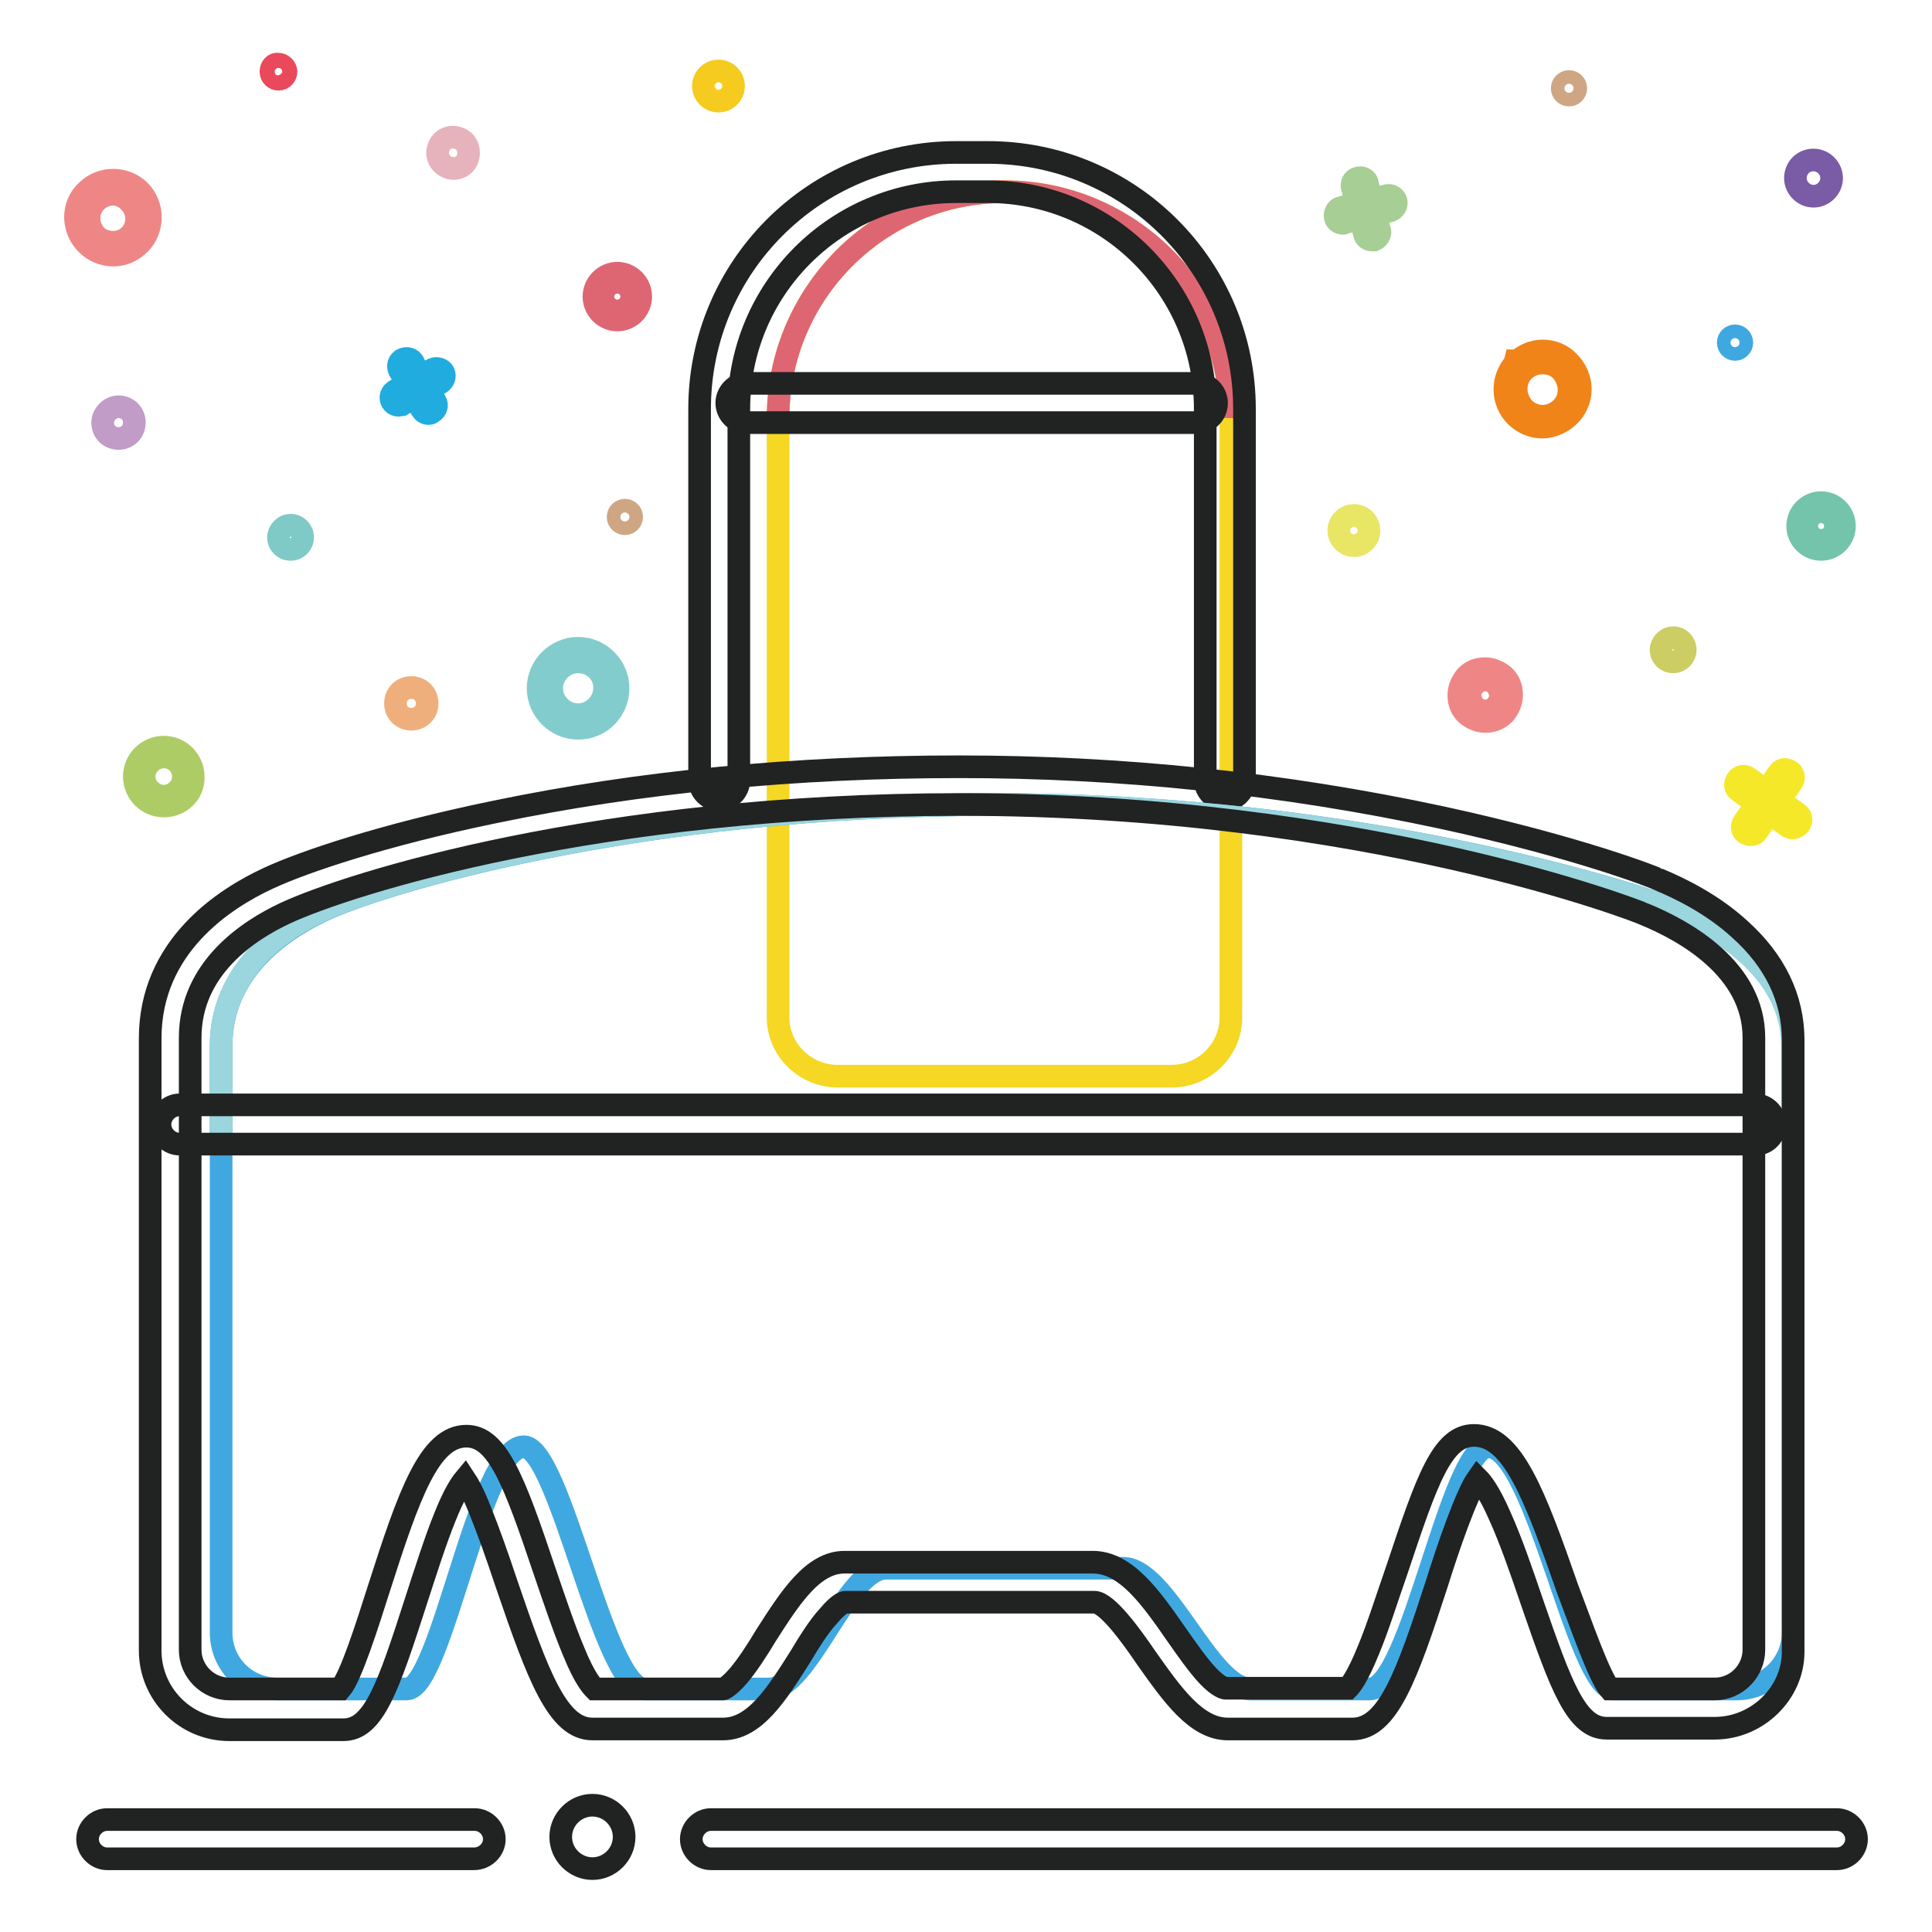 <?xml version="1.0" encoding="utf-8"?>
<!-- Svg Vector Icons : http://www.onlinewebfonts.com/icon -->
<!DOCTYPE svg PUBLIC "-//W3C//DTD SVG 1.1//EN" "http://www.w3.org/Graphics/SVG/1.1/DTD/svg11.dtd">
<svg version="1.1" xmlns="http://www.w3.org/2000/svg" xmlns:xlink="http://www.w3.org/1999/xlink" x="0px" y="0px" viewBox="0 0 256 256" enable-background="new 0 0 256 256" xml:space="preserve">
<g> <path stroke-width="3" fill-opacity="0" stroke="#20acde"  d="M56.8,54.8c-0.4,0-0.7-0.2-0.9-0.5l-2.9-5.1c-0.3-0.5-0.3-1.1,0.2-1.5c0.5-0.3,1.1-0.3,1.5,0.2 c0.1,0.1,0.1,0.2,0.1,0.2l2.9,5.1c0.3,0.5,0.1,1.1-0.4,1.4h0C57.2,54.7,57,54.8,56.8,54.8z"/> <path stroke-width="3" fill-opacity="0" stroke="#20acde"  d="M52.8,53.7c-0.6,0-1-0.5-1-1c0-0.4,0.2-0.7,0.5-0.9l5.1-2.9c0.5-0.2,1.2,0,1.4,0.5c0.2,0.5,0,1-0.4,1.3 l-5.1,2.9C53.2,53.6,53,53.7,52.8,53.7z"/> <path stroke-width="3" fill-opacity="0" stroke="#a7ce95"  d="M181.8,31.8c-0.5,0-0.9-0.3-1-0.8l-1.6-6.1c-0.2-0.5,0.1-1.2,0.7-1.3c0.5-0.2,1.2,0.1,1.3,0.7 c0,0.1,0,0.1,0,0.1l1.6,6.1c0.2,0.5-0.2,1.1-0.7,1.3C182,31.8,181.9,31.8,181.8,31.8L181.8,31.8z"/> <path stroke-width="3" fill-opacity="0" stroke="#a7ce95"  d="M178,29.6c-0.6,0-1.1-0.4-1.1-1c0-0.5,0.3-1,0.8-1.1l6.1-1.6c0.6-0.1,1.1,0.3,1.2,0.8 c0.1,0.5-0.2,1-0.7,1.2l-6.1,1.6C178.1,29.6,178,29.6,178,29.6z"/> <path stroke-width="3" fill-opacity="0" stroke="#f5e829"  d="M237.5,109.7c-0.2,0-0.4-0.1-0.6-0.2l-6.5-4.7c-0.5-0.3-0.6-1-0.2-1.5c0.3-0.5,1-0.6,1.5-0.2l6.5,4.7 c0.5,0.3,0.6,1,0.2,1.5C238.1,109.6,237.8,109.7,237.5,109.7z"/> <path stroke-width="3" fill-opacity="0" stroke="#f5e829"  d="M231.9,110.6c-0.2,0-0.4-0.1-0.6-0.2c-0.5-0.3-0.6-1-0.2-1.5l4.6-6.5c0.3-0.5,1-0.6,1.5-0.2 c0.5,0.3,0.6,1,0.2,1.5l-4.6,6.5C232.6,110.5,232.3,110.6,231.9,110.6z"/> <path stroke-width="3" fill-opacity="0" stroke="#de6673"  d="M81.8,42.4c-1.7,0-3.1-1.4-3.1-3.1c0-1.7,1.4-3.1,3.1-3.1c1.7,0,3.1,1.4,3.1,3.1 C84.9,41,83.5,42.4,81.8,42.4z M81.8,37.4c-1,0-1.9,0.8-1.9,1.9c0,1,0.8,1.9,1.9,1.9c1,0,1.9-0.8,1.9-1.9 C83.7,38.2,82.8,37.4,81.8,37.4z"/> <path stroke-width="3" fill-opacity="0" stroke="#83cccd"  d="M76.6,96.5c-2.9,0-5.3-2.4-5.3-5.3c0-2.9,2.4-5.3,5.3-5.3c2.9,0,5.3,2.4,5.3,5.3 C81.9,94.1,79.6,96.5,76.6,96.5z M76.6,87.7c-1.9,0-3.5,1.6-3.5,3.5c0,1.9,1.6,3.5,3.5,3.5c1.9,0,3.5-1.6,3.5-3.5 C80.2,89.3,78.6,87.7,76.6,87.7z"/> <path stroke-width="3" fill-opacity="0" stroke="#efaf7d"  d="M52.4,93.2c0,1.2,0.9,2.1,2.1,2.1c1.2,0,2.1-0.9,2.1-2.1c0-1.2-0.9-2.1-2.1-2.1 C53.3,91.1,52.4,92,52.4,93.2z"/> <path stroke-width="3" fill-opacity="0" stroke="#73c4ab"  d="M241.3,72.8c-1.7,0-3.1-1.4-3.1-3.1s1.4-3.1,3.1-3.1c1.7,0,3.1,1.4,3.1,3.1S243,72.8,241.3,72.8z  M241.3,67.8c-1,0-1.9,0.8-1.9,1.9c0,1,0.8,1.9,1.9,1.9s1.9-0.8,1.9-1.9C243.2,68.6,242.3,67.8,241.3,67.8z"/> <path stroke-width="3" fill-opacity="0" stroke="#cccd63"  d="M220.1,86.1c0,0.9,0.7,1.6,1.6,1.6s1.6-0.7,1.6-1.6s-0.7-1.6-1.6-1.6S220.1,85.3,220.1,86.1z"/> <path stroke-width="3" fill-opacity="0" stroke="#e9495b"  d="M35.9,9.5c0,0.6,0.5,1,1,1c0.6,0,1-0.5,1-1s-0.5-1-1-1C36.3,8.4,35.9,8.9,35.9,9.5z"/> <path stroke-width="3" fill-opacity="0" stroke="#7fcac6"  d="M36.9,71.2c0,0.9,0.7,1.6,1.6,1.6s1.6-0.7,1.6-1.6c0-0.9-0.7-1.6-1.6-1.6S36.9,70.4,36.9,71.2z"/> <path stroke-width="3" fill-opacity="0" stroke="#ef8686"  d="M15,33.8c-2.7,0-4.9-2.2-5-4.9v-0.1c0-1.3,0.5-2.6,1.5-3.5c1.9-1.9,5.1-1.9,7,0c1.9,1.9,1.9,5.1,0,7 C17.5,33.3,16.3,33.8,15,33.8z M12.7,26.7c-0.6,0.6-0.9,1.4-0.9,2.2c0,0.9,0.3,1.6,0.9,2.3c0.6,0.6,1.4,0.9,2.3,0.9 c0.8,0,1.6-0.3,2.2-0.9c1.2-1.2,1.2-3.2,0-4.4C16,25.4,14,25.4,12.7,26.7L12.7,26.7z"/> <path stroke-width="3" fill-opacity="0" stroke="#aecc66"  d="M21.7,106.8c-2.2,0-3.9-1.8-3.9-3.9c0-2.2,1.8-3.9,3.9-3.9c2.2,0,3.9,1.8,3.9,3.9 C25.7,105.1,23.9,106.8,21.7,106.8z M21.7,100.3c-1.4,0-2.6,1.2-2.6,2.6c0,1.4,1.2,2.6,2.6,2.6s2.6-1.2,2.6-2.6 C24.3,101.5,23.2,100.3,21.7,100.3z"/> <path stroke-width="3" fill-opacity="0" stroke="#c09cc7"  d="M13.6,56c0,1.2,0.9,2.1,2.1,2.1c1.2,0,2.1-0.9,2.1-2.1c0-1.2-0.9-2.1-2.1-2.1C14.6,53.9,13.6,54.9,13.6,56z "/> <path stroke-width="3" fill-opacity="0" stroke="#cfa683"  d="M207,11.7c0,0.5,0.4,0.9,0.9,0.9c0.5,0,0.9-0.4,0.9-0.9s-0.4-0.9-0.9-0.9C207.4,10.8,207,11.2,207,11.7z"/> <path stroke-width="3" fill-opacity="0" stroke="#cfa683"  d="M81.9,68.5c0,0.5,0.4,0.9,0.9,0.9s0.9-0.4,0.9-0.9c0-0.5-0.4-0.9-0.9-0.9S81.9,68,81.9,68.5z"/> <path stroke-width="3" fill-opacity="0" stroke="#40a8e0"  d="M229,45.4c0,0.5,0.4,0.9,0.9,0.9c0.5,0,0.9-0.4,0.9-0.9c0-0.5-0.4-0.9-0.9-0.9 C229.4,44.5,229,44.9,229,45.4z"/> <path stroke-width="3" fill-opacity="0" stroke="#e9e565"  d="M177.4,70.3c0,1.1,0.9,2,2,2s2-0.9,2-2s-0.9-2-2-2S177.4,69.2,177.4,70.3z"/> <path stroke-width="3" fill-opacity="0" stroke="#f5cb1f"  d="M93.2,11.4c0,1.1,0.9,2,2,2s2-0.9,2-2s-0.9-2-2-2S93.2,10.3,93.2,11.4z"/> <path stroke-width="3" fill-opacity="0" stroke="#f08419"  d="M204.4,56.6c-2.7,0-5-2.2-5-5c0-1.3,0.5-2.5,1.3-3.4l0.1-0.4h0.3c0.9-0.8,2.1-1.3,3.3-1.3h0 c1.3,0,2.6,0.5,3.5,1.5c0.9,0.9,1.5,2.2,1.5,3.6C209.4,54.3,207.1,56.5,204.4,56.6z M201.9,49.1c-0.7,0.7-1,1.5-1,2.5 c0,0.9,0.4,1.8,1,2.5c1.4,1.4,3.6,1.4,5,0c0.7-0.7,1-1.5,1-2.5c0-0.9-0.4-1.8-1-2.5c-0.7-0.7-1.5-1-2.5-1h0 C203.5,48.1,202.6,48.4,201.9,49.1z"/> <path stroke-width="3" fill-opacity="0" stroke="#e6b2bb"  d="M59.4,22.2c1.1,0.4,2.3-0.2,2.6-1.3s-0.2-2.3-1.3-2.6l0,0c-1.1-0.4-2.3,0.2-2.6,1.3 C57.7,20.6,58.3,21.8,59.4,22.2z"/> <path stroke-width="3" fill-opacity="0" stroke="#ef8686"  d="M196.8,95.6c-0.9,0-1.8-0.4-2.5-1c-0.7-0.7-1-1.5-1-2.5c0-0.9,0.4-1.8,1-2.5c0.7-0.7,1.5-1,2.5-1h0 c0.9,0,1.8,0.4,2.5,1c0.7,0.7,1,1.5,1,2.5c0,0.9-0.4,1.8-1,2.5C198.6,95.3,197.7,95.6,196.8,95.6z M196.8,90.1 c-0.5,0-1,0.2-1.4,0.6c-0.4,0.4-0.6,0.9-0.6,1.4c0,0.5,0.2,1.1,0.6,1.5c0.4,0.4,0.9,0.6,1.4,0.6s1-0.2,1.4-0.6 c0.4-0.4,0.6-0.9,0.6-1.4c0-0.5-0.2-1.1-0.6-1.5C197.9,90.3,197.3,90.1,196.8,90.1z"/> <path stroke-width="3" fill-opacity="0" stroke="#795ca5"  d="M237.9,23.6c0,1.3,1.1,2.4,2.4,2.4c1.3,0,2.4-1.1,2.4-2.4c0-1.3-1.1-2.4-2.4-2.4 C238.9,21.2,237.9,22.3,237.9,23.6z"/> <path stroke-width="3" fill-opacity="0" stroke="#212222"  d="M62.8,246.3H14.2c-1.4,0-2.6-1.2-2.6-2.6s1.2-2.6,2.6-2.6h48.7c1.4,0,2.6,1.2,2.6,2.6 S64.3,246.3,62.8,246.3z M243.4,246.3H94.2c-1.4,0-2.6-1.2-2.6-2.6s1.2-2.6,2.6-2.6h149.2c1.4,0,2.6,1.2,2.6,2.6 S244.8,246.3,243.4,246.3z"/> <path stroke-width="3" fill-opacity="0" stroke="#212222"  d="M74.3,243.4c0,2.3,1.9,4.2,4.2,4.2c2.3,0,4.2-1.9,4.2-4.2s-1.9-4.2-4.2-4.2 C76.2,239.2,74.3,241.1,74.3,243.4z"/> <path stroke-width="3" fill-opacity="0" stroke="#f5d724"  d="M133.1,25.4c16.5,0,30,13.4,30,30v79.4c0,4.3-3.5,7.8-7.9,7.8H111c-4.3,0-7.9-3.5-7.9-7.8V55.4 C103.1,38.8,116.6,25.4,133.1,25.4z"/> <path stroke-width="3" fill-opacity="0" stroke="#de6673"  d="M103.1,55.4c0-16.5,13.4-30,30-30c16.5,0,30,13.4,30,30"/> <path stroke-width="3" fill-opacity="0" stroke="#212222"  d="M162.3,106c-1.4,0-2.6-1.2-2.6-2.6V54.2c0-15.9-12.9-28.8-28.8-28.8h-4.2c-15.9,0-28.8,12.9-28.8,28.8v49.2 c0,1.4-1.2,2.6-2.6,2.6c-1.4,0-2.6-1.2-2.6-2.6V54.2c0-18.8,15.2-34,34-34h4.2c18.8,0,34,15.2,34,34v49.2 C164.9,104.8,163.7,106,162.3,106z"/> <path stroke-width="3" fill-opacity="0" stroke="#212222"  d="M158.6,56H98.9c-1.4,0-2.6-1.2-2.6-2.6c0-1.4,1.2-2.6,2.6-2.6h59.7c1.4,0,2.6,1.2,2.6,2.6 C161.2,54.9,160,56,158.6,56z"/> <path stroke-width="3" fill-opacity="0" stroke="#40a8e0"  d="M42.9,120.6c7.4-3.5,41.3-14,89.1-14c48.8,0,85.8,12.2,90.1,14c4.9,2,15.5,7.5,15.5,18v77.7 c0,4.1-3.3,7.5-7.5,7.5h-16.3c-4.7,0-10.3-32.1-16.6-32.1c-4.9,0-10.2,32.1-15.7,32.1h-15.8c-5.5,0-11.2-16-16.9-16h-31.4 c-5.3,0-10.3,16-15.5,16H85.4c-5.4,0-11.2-32.1-16-32.1c-5.9,0-10.9,32.1-15.5,32.1H36.8c-4.2,0-7.5-3.3-7.5-7.5v-77.7 C29.3,128.8,37.1,123.3,42.9,120.6z"/> <path stroke-width="3" fill-opacity="0" stroke="#9bd5de"  d="M29.3,150.3v-11.7c0-9.8,7.7-15.4,13.5-18c7.4-3.5,41.3-14,89.1-14c48.8,0,85.8,12.2,90.1,14 c4.9,2,15.5,7.5,15.5,18v11.7"/> <path stroke-width="3" fill-opacity="0" stroke="#212222"  d="M227.2,229h-14.3c-4,0-6-5.4-9.9-16.7c-1.4-4.1-2.8-8.2-4.3-11.5c-1.4-3.2-2.4-4.4-2.9-4.9 c-1.5,2.1-4,9.4-5.4,13.9c-4,12.3-6.5,19.3-11.2,19.3h-16.5c-4.2,0-7.4-4.6-10.8-9.4c-1.9-2.8-5.2-7.4-6.9-7.4H112 c0,0-0.7,0-2.2,1.8c-1.3,1.4-2.6,3.5-3.8,5.5c-3.1,4.9-6,9.5-10.2,9.5H78.5c-4.6,0-7.2-7-11.4-19.3c-1.2-3.6-2.4-7-3.5-9.7 c-0.9-2.3-1.6-3.5-2-4.1c-0.5,0.6-1.4,1.9-2.6,4.9c-1.3,3.2-2.6,7.3-3.9,11.3c-3.7,11.5-5.6,17-9.6,17H30.4 c-5.8,0-10.5-4.7-10.5-10.5v-81.1c0-12.2,9.8-18.5,15.6-21.2c4.7-2.2,15.4-5.8,30-8.8c19.2-4,39.9-6,61.6-6 c21.4,0,42.8,2.2,63.8,6.7c18.5,4,28.7,8.1,28.8,8.2c2.9,1.2,7.2,3.3,10.8,6.6c4.7,4.2,7.1,9.2,7.1,14.7v81.1 C237.6,224.3,232.9,229,227.2,229z M213.3,223.8h13.9c2.9,0,5.2-2.4,5.2-5.2v-81.1c0-9.1-9.2-14.2-14.6-16.4 c-0.3-0.2-36.7-14.5-90.6-14.5c-47.7,0-80.8,10.4-89.4,14.4c-4.7,2.2-12.6,7.2-12.6,16.5v81.1c0,2.9,2.4,5.2,5.2,5.2h14.7 c1.4-1.6,3.6-8.6,5.1-13.3c4-12.5,6.7-20.2,11.6-20.2c4.1,0,6.3,5.8,10.3,17.7c1.3,3.8,2.6,7.7,3.9,10.8c1.5,3.7,2.5,4.7,2.8,5h17 c0,0,0.6-0.1,2-1.7c1.2-1.4,2.5-3.4,3.7-5.4c3.2-5,6.2-9.7,10.4-9.7h32.9c4.4,0,7.7,4.7,11.1,9.6c1.4,2,2.8,4,4.1,5.4 c1.5,1.6,2.3,1.7,2.4,1.7h16.2c0.3-0.3,1.2-1.3,2.7-5c1.3-3.1,2.5-7,3.8-10.7c4-12,6-17.8,10.2-17.8c5.1,0,8,7.7,12.4,20.3 C209.5,215.2,211.9,222.2,213.3,223.8L213.3,223.8z"/> <path stroke-width="3" fill-opacity="0" stroke="#212222"  d="M232.7,151.6H23.8c-1.4,0-2.6-1.2-2.6-2.6s1.2-2.6,2.6-2.6h208.8c1.4,0,2.6,1.2,2.6,2.6 S234.1,151.6,232.7,151.6z"/></g>
</svg>